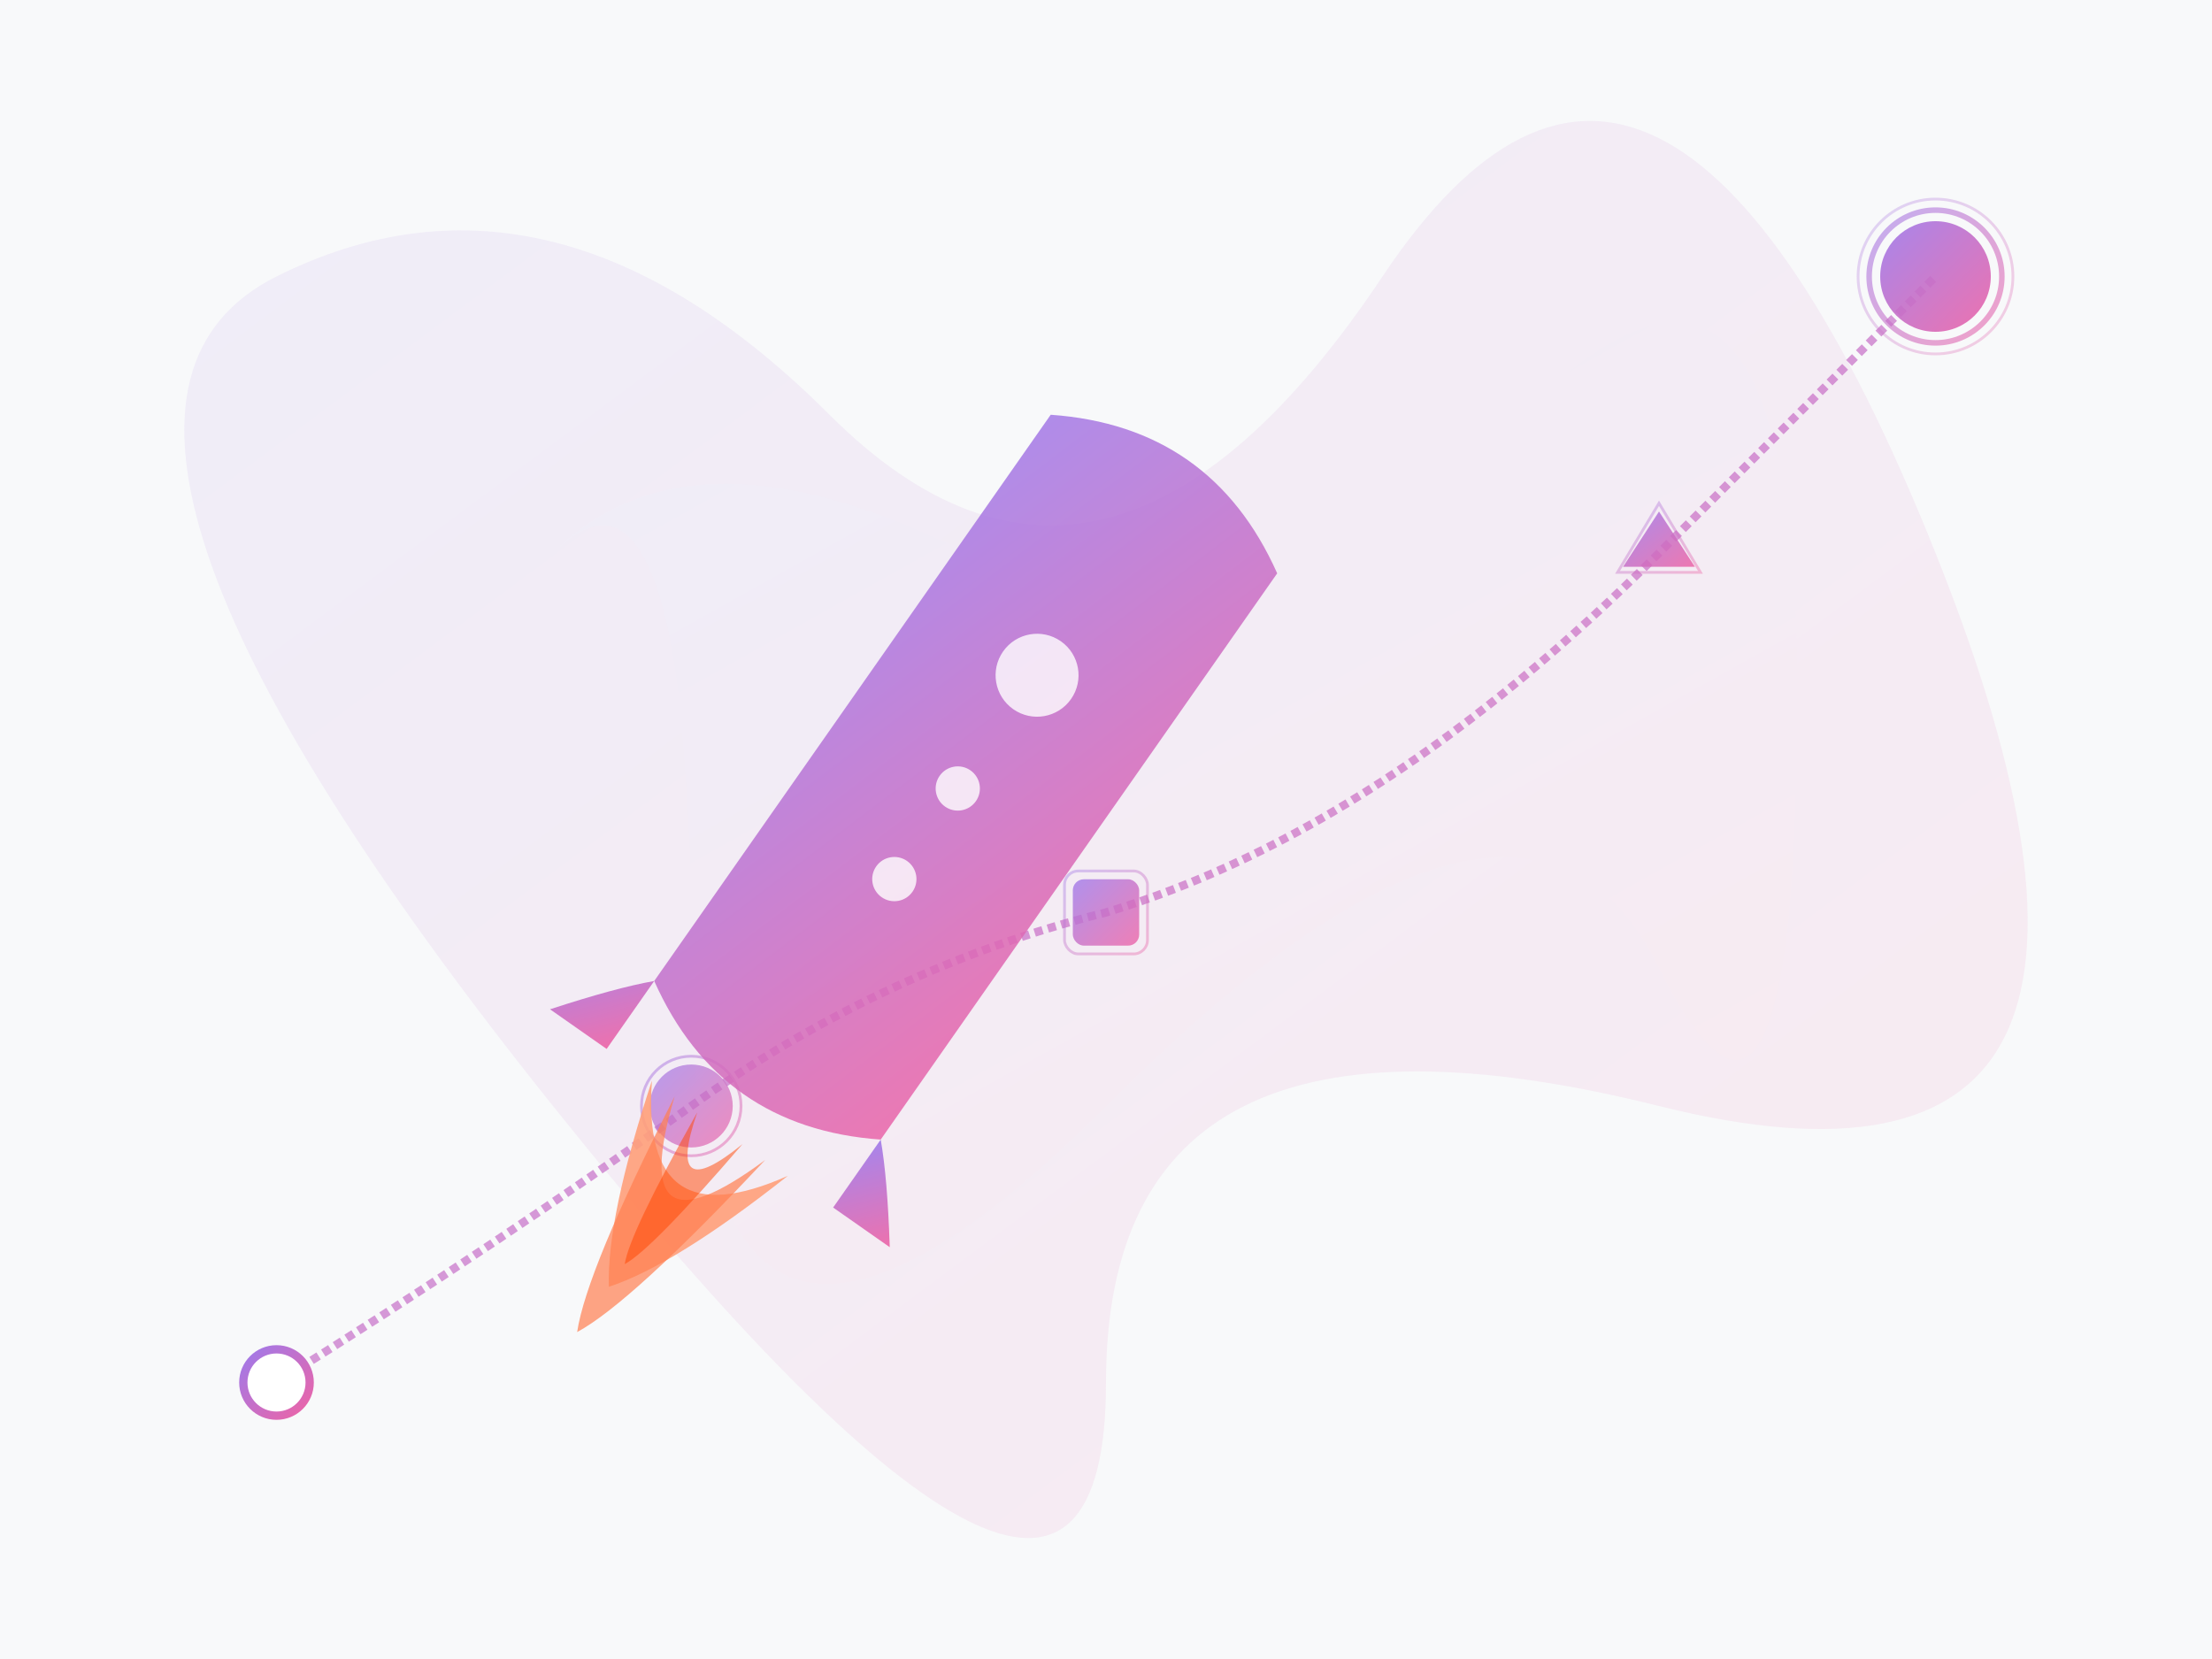 <svg width="800" height="600" viewBox="0 0 800 600" xmlns="http://www.w3.org/2000/svg">
  <defs>
    <linearGradient id="grad1" x1="0%" y1="0%" x2="100%" y2="100%">
      <stop offset="0%" stop-color="#9F7AEA" stop-opacity="1" />
      <stop offset="100%" stop-color="#ED64A6" stop-opacity="1" />
    </linearGradient>
    <filter id="glow" x="-50%" y="-50%" width="200%" height="200%">
      <feGaussianBlur in="SourceGraphic" stdDeviation="3" />
    </filter>
    <filter id="blur" x="-50%" y="-50%" width="200%" height="200%">
      <feGaussianBlur in="SourceGraphic" stdDeviation="10" />
    </filter>
  </defs>
  <rect width="800" height="600" fill="#f8f9fa" />
  
  <!-- Abstract background shapes -->
  <g opacity="0.1">
    <path d="M100,100 Q200,50 300,150 T500,100 T700,200 T600,400 T400,500 T200,400 T100,100 Z" fill="url(#grad1)" filter="url(#blur)" />
    <path d="M200,200 Q250,150 350,200 T550,150 T650,250 T600,350 T400,400 T250,350 T200,200 Z" fill="url(#grad1)" filter="url(#blur)" />
  </g>
  
  <!-- Improved growth path with smoother curve -->
  <path d="M100,500 Q180,450 250,400 Q320,350 400,330 Q500,300 600,200 T700,100" 
        stroke="url(#grad1)" stroke-width="3" fill="none" opacity="0.7" 
        stroke-dasharray="3,2" />
  
  <!-- Milestones with modern design -->
  <g>
    <!-- Milestone 1: Starting point -->
    <circle cx="100" cy="500" r="12" fill="white" stroke="url(#grad1)" stroke-width="3" />
    
    <!-- Milestone 2: Early growth -->
    <g transform="translate(250, 400)">
      <circle cx="0" cy="0" r="15" fill="url(#grad1)" opacity="0.7" />
      <circle cx="0" cy="0" r="18" fill="none" stroke="url(#grad1)" stroke-width="1" opacity="0.5" />
    </g>
    
    <!-- Milestone 3: Scaling -->
    <g transform="translate(400, 330)">
      <rect x="-12" y="-12" width="24" height="24" fill="url(#grad1)" opacity="0.8" rx="4" />
      <rect x="-15" y="-15" width="30" height="30" fill="none" stroke="url(#grad1)" stroke-width="1" opacity="0.4" rx="5" />
    </g>
    
    <!-- Milestone 4: Expansion -->
    <g transform="translate(600, 200)">
      <polygon points="0,-15 13,5 -13,5" fill="url(#grad1)" opacity="0.85" />
      <polygon points="0,-18 15,7 -15,7" fill="none" stroke="url(#grad1)" stroke-width="1" opacity="0.4" />
    </g>
    
    <!-- Milestone 5: Success -->
    <g transform="translate(700, 100)">
      <circle cx="0" cy="0" r="20" fill="url(#grad1)" opacity="0.9" />
      <circle cx="0" cy="0" r="24" fill="none" stroke="url(#grad1)" stroke-width="2" opacity="0.6" />
      <circle cx="0" cy="0" r="28" fill="none" stroke="url(#grad1)" stroke-width="1" opacity="0.3" />
    </g>
  </g>
  
  <!-- Modern rocket design -->
  <g transform="translate(380, 150) rotate(35)">
    <!-- Rocket body with sleeker design -->
    <path d="M0,0 Q50,-30 100,0 L100,250 Q50,280 0,250 Z" fill="url(#grad1)" opacity="0.85" />
    
    <!-- Windows -->
    <circle cx="50" cy="80" r="15" fill="white" opacity="0.8" />
    <circle cx="50" cy="130" r="8" fill="white" opacity="0.8" />
    <circle cx="50" cy="170" r="8" fill="white" opacity="0.8" />
    
    <!-- Fins with improved design -->
    <path d="M0,250 Q-10,260 -25,280 L0,280 Z" fill="url(#grad1)" opacity="0.9" />
    <path d="M100,250 Q110,260 125,280 L100,280 Z" fill="url(#grad1)" opacity="0.9" />
    
    <!-- Flame effect with glow -->
    <g filter="url(#glow)">
      <path d="M20,280 Q50,330 80,280 Q65,330 50,350 Q35,330 20,280 Z" fill="#FFA07A" opacity="0.9" />
      <path d="M30,280 Q50,340 70,280 Q60,350 50,370 Q40,350 30,280 Z" fill="#FF7F50" opacity="0.7" />
      <path d="M40,280 Q50,315 60,280 Q55,330 50,340 Q45,330 40,280 Z" fill="#FF4500" opacity="0.5" />
    </g>
  </g>
</svg>